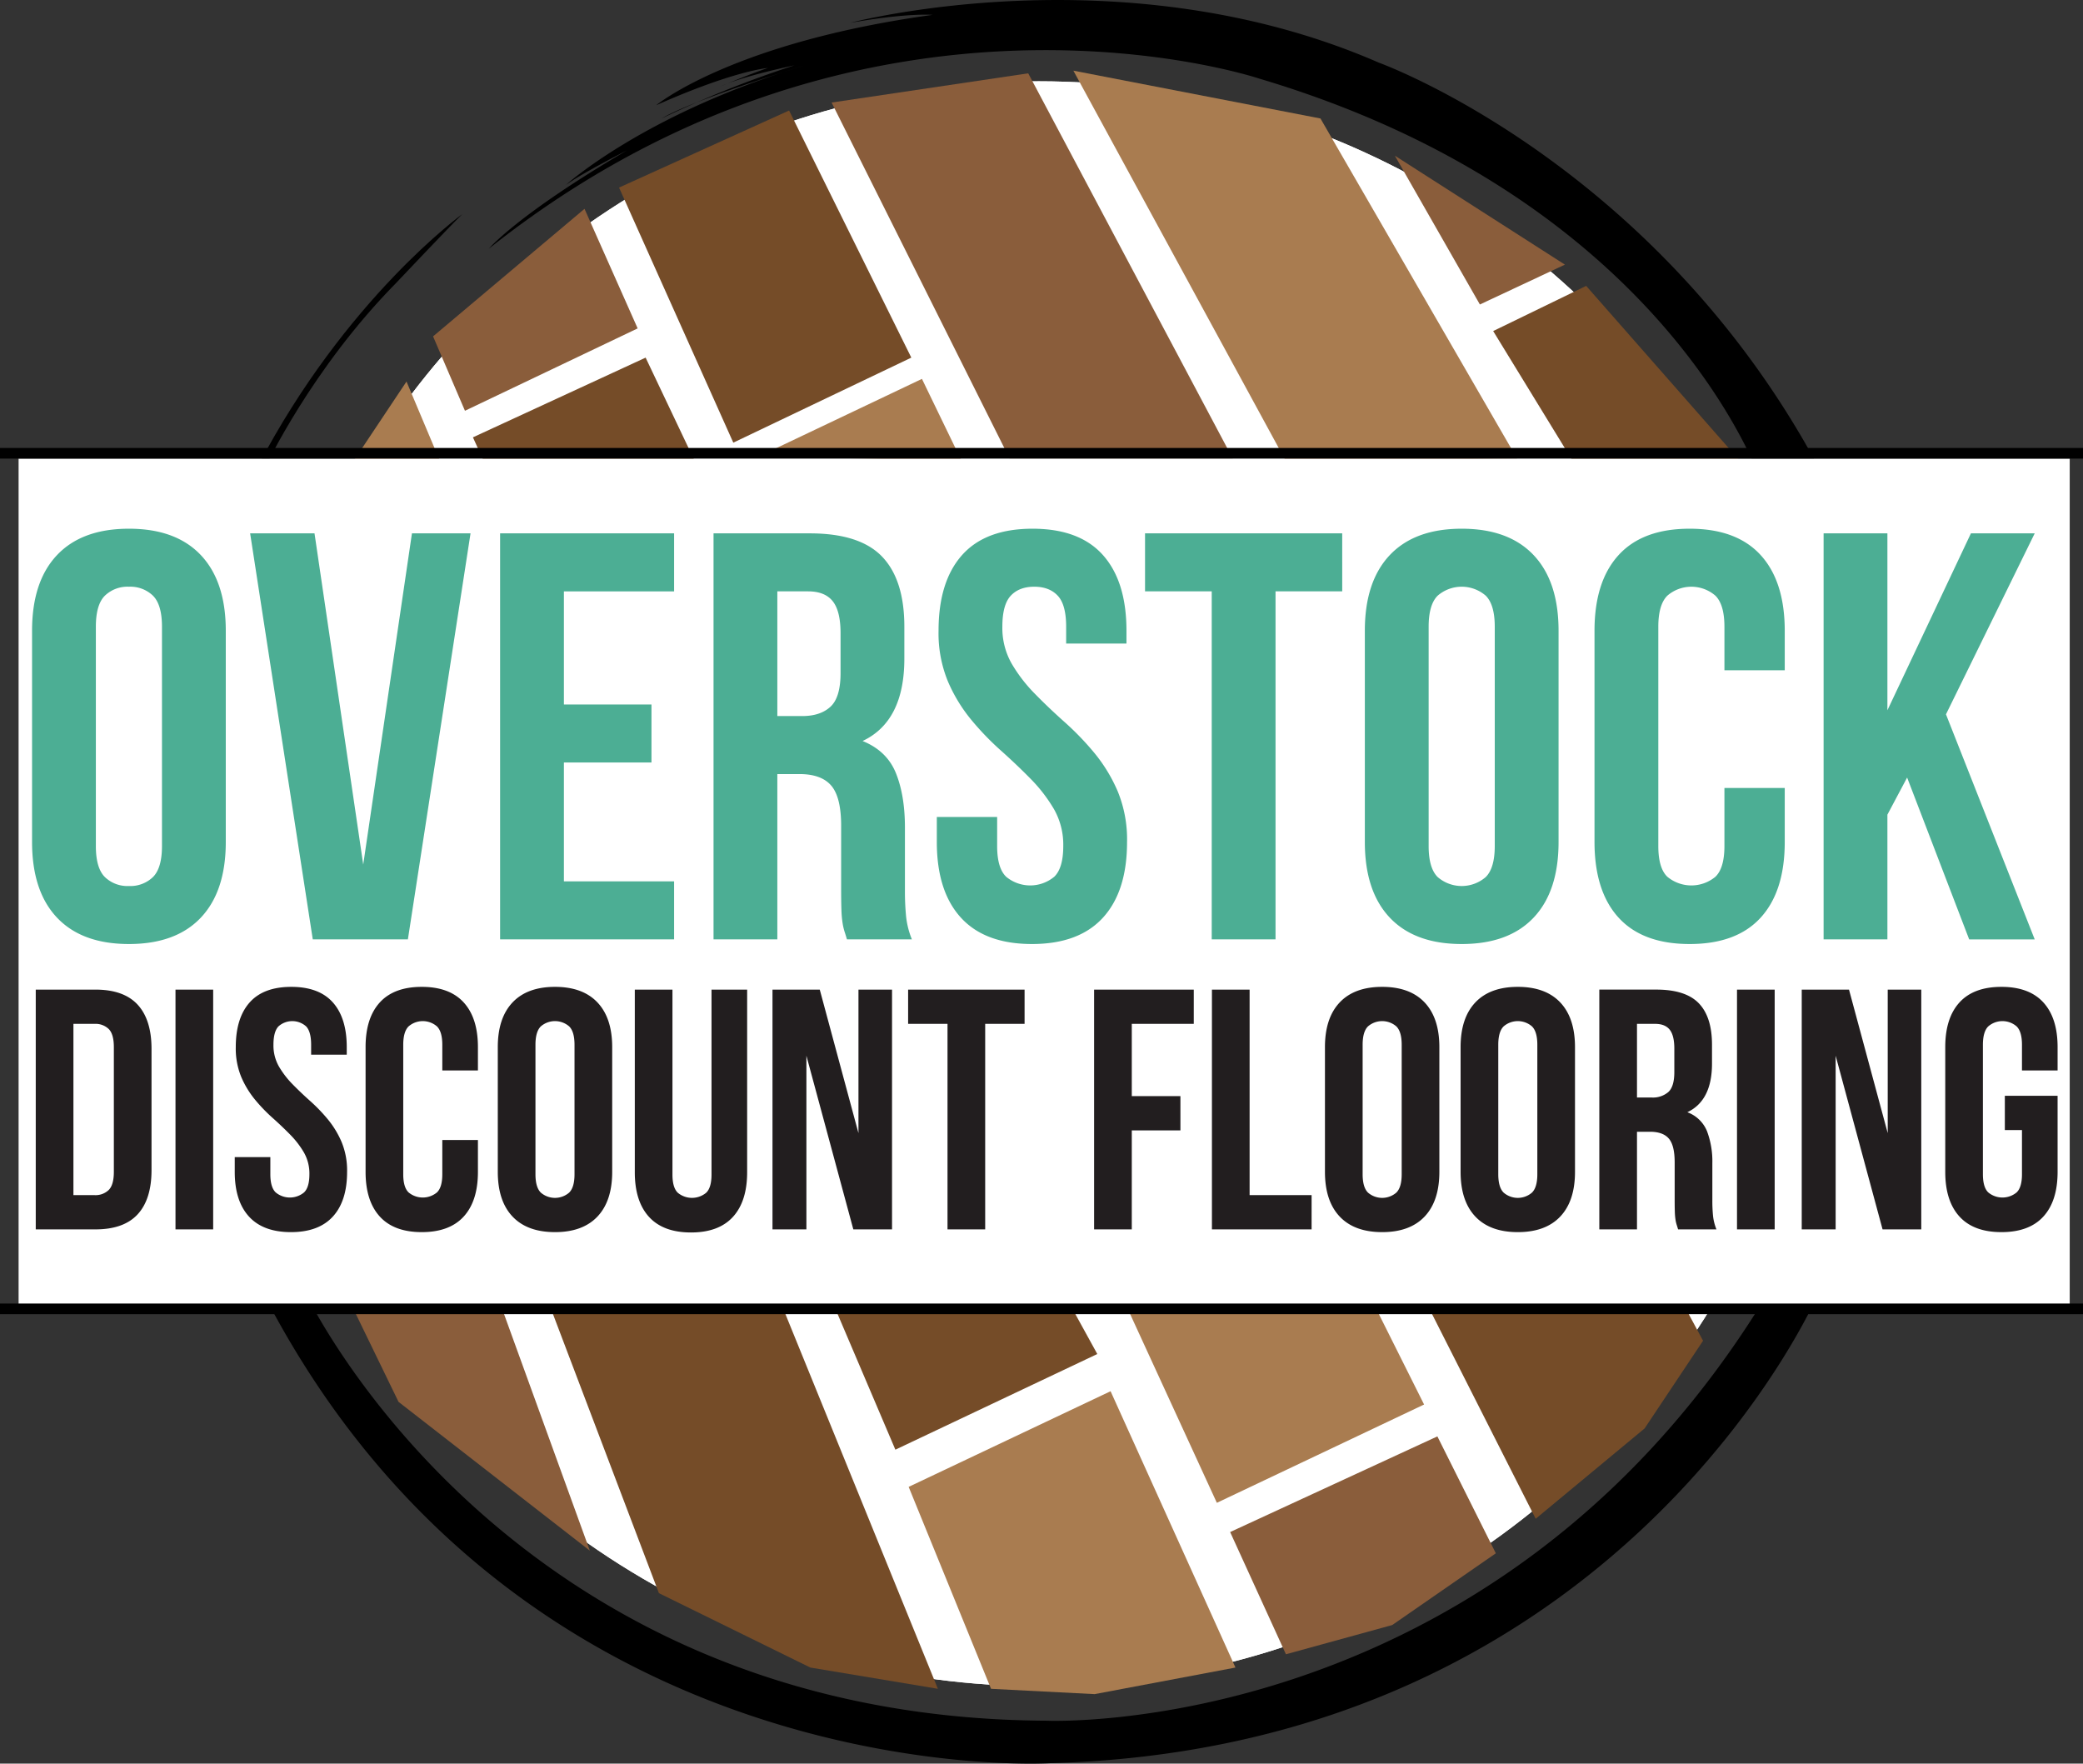 <svg id="组_1" data-name="组 1" xmlns="http://www.w3.org/2000/svg" width="784" height="663.75" viewBox="0 0 784 663.75">
  <rect x="0" y="0" width="784" height="663.75" fill="#333333" stroke="none"/>
  <defs>
    <style>
      .cls-1, .cls-3, .cls-4, .cls-5, .cls-6, .cls-7 {
        fill-rule: evenodd;
      }

      .cls-2 {
        fill: #fff;
      }

      .cls-3 {
        fill: #a97c50;
      }

      .cls-4 {
        fill: #8a5d3b;
      }

      .cls-5 {
        fill: #754c28;
      }

      .cls-6 {
        fill: #4cae94;
      }

      .cls-7 {
        fill: #221e1f;
      }
    </style>
  </defs>
  <path id="形状_1" data-name="形状 1" class="cls-1" d="M175,82s-44.03,31.845-77,95h3s17.247-36.781,49-69C150,108,170.845,85.956,175,82Z" transform="translate(-1 -1.406)"/>
  <path id="形状_2" data-name="形状 2" class="cls-1" d="M321,10S423.53-17.11,520,25c0,0,107.8,38.763,169,159l-25-1S628.548,76.668,475,31c0,0-147.245-49.442-290,64,0,0,10.684-12.806,52-37,0,0-16.484,8.318-23,13,0,0,29.659-26.911,90-45,0,0-41.443,12.575-54,20a401.742,401.742,0,0,1,50-20s-19.122,3.913-28,8c0,0,11.421-4.818,18-7,0,0-12.4.863-42,14,0,0,28.316-23.569,104-34C352,7,342.827,6.148,321,10ZM116,488s75.092,160.1,279,161c0,0,166.883,7.413,269-157l21-3S611.112,659.34,396,665c0,0-202.865,12.313-299-183Z" transform="translate(-1 -1.406)"/>
  <ellipse id="椭圆_1_拷贝" data-name="椭圆 1 拷贝" class="cls-2" cx="391" cy="332.594" rx="298" ry="302"/>
  <ellipse id="椭圆_1" data-name="椭圆 1" class="cls-2" cx="391" cy="332.594" rx="298" ry="302"/>
  <path id="形状_3" data-name="形状 3" class="cls-3" d="M154,145l16,38-40-2Z" transform="translate(-1 -1.406)"/>
  <path id="形状_4" data-name="形状 4" class="cls-4" d="M164,128l12,28,65-31L221,80Z" transform="translate(-1 -1.406)"/>
  <path id="形状_5" data-name="形状 5" class="cls-5" d="M234,72l43,96,67-32L298,43Z" transform="translate(-1 -1.406)"/>
  <path id="形状_6" data-name="形状 6" class="cls-5" d="M179,166l65-30,19,40-79,1Z" transform="translate(-1 -1.406)"/>
  <path id="形状_7" data-name="形状 7" class="cls-3" d="M287,173l61-29,15,31Z" transform="translate(-1 -1.406)"/>
  <path id="形状_8" data-name="形状 8" class="cls-4" d="M314,40l67,134h84L388,29Z" transform="translate(-1 -1.406)"/>
  <path id="形状_9" data-name="形状 9" class="cls-3" d="M405,28l80,147,87-1L498,46Z" transform="translate(-1 -1.406)"/>
  <path id="形状_10" data-name="形状 10" class="cls-4" d="M526,60l32,56,32-15Z" transform="translate(-1 -1.406)"/>
  <path id="形状_11" data-name="形状 11" class="cls-5" d="M563,126l35-17,58,66H593Z" transform="translate(-1 -1.406)"/>
  <path id="形状_12" data-name="形状 12" class="cls-4" d="M134,494h56l33,91-72-56Z" transform="translate(-1 -1.406)"/>
  <path id="形状_13" data-name="形状 13" class="cls-5" d="M208,493l41,108,57,28,48,8L295,492Z" transform="translate(-1 -1.406)"/>
  <path id="形状_14" data-name="形状 14" class="cls-5" d="M315,493l23,54,76-36-11-20Z" transform="translate(-1 -1.406)"/>
  <path id="形状_15" data-name="形状 15" class="cls-3" d="M343,561l76-36,47,104-53,10-39-2Z" transform="translate(-1 -1.406)"/>
  <path id="形状_16" data-name="形状 16" class="cls-3" d="M425,493l34,74,78-37-19-38Z" transform="translate(-1 -1.406)"/>
  <path id="形状_17" data-name="形状 17" class="cls-4" d="M464,578l78-36,22,44-39,27-40,11Z" transform="translate(-1 -1.406)"/>
  <path id="形状_18" data-name="形状 18" class="cls-5" d="M539,494l40,79,41-34,22-33-7-13Z" transform="translate(-1 -1.406)"/>
  <rect id="矩形_1" data-name="矩形 1" class="cls-2" x="7" y="172.594" width="772" height="321"/>
  <rect id="矩形_2" data-name="矩形 2" y="168.594" width="784" height="4"/>
  <rect id="矩形_2_拷贝" data-name="矩形 2 拷贝" y="490.594" width="784" height="4"/>
  <path id="OVERSTOCK" class="cls-6" d="M37.08,237.284q0-8.293,3.384-11.678a12.241,12.241,0,0,1,9.059-3.384,12.251,12.251,0,0,1,9.059,3.384q3.382,3.387,3.384,11.678V319.8q0,8.3-3.384,11.679a12.239,12.239,0,0,1-9.059,3.383,12.228,12.228,0,0,1-9.059-3.383Q37.076,328.1,37.08,319.8V237.284ZM13.067,318.272q0,18.556,9.387,28.487t27.069,9.933q17.682,0,27.069-9.933t9.387-28.487v-79.46q0-18.551-9.387-28.487t-27.069-9.933q-17.682,0-27.069,9.933t-9.387,28.487v79.46ZM119.376,202.139H95.145l23.576,152.807h35.8L178.1,202.139H156.05L137.713,326.785Zm93.866,21.829h41.476V202.139H189.229V354.946h65.489v-21.83H213.242V288.365H246.2V266.536H213.242V223.968ZM344.218,354.946a31.818,31.818,0,0,1-2.183-8.623,98.1,98.1,0,0,1-.437-9.933V312.815q0-12-3.383-20.411t-12.552-12.115q15.717-7.419,15.717-31V237.284q0-17.682-8.4-26.413T305.8,202.139H269.561V354.946h24.012V292.731h8.3q8.293,0,12.006,4.366t3.711,15.063v24.012q0,4.584.109,7.641a39.935,39.935,0,0,0,.437,5.02,21.607,21.607,0,0,0,.764,3.275q0.435,1.31.873,2.838h24.449ZM305.143,223.968q6.329,0,9.278,3.711t2.947,12.007v15.062q0,9.168-3.821,12.661T302.96,270.9h-9.387V223.968h11.57ZM357.751,257.8a59.329,59.329,0,0,0,8.732,14.408,106.2,106.2,0,0,0,11.242,11.678q6,5.352,11.242,10.7a57.853,57.853,0,0,1,8.732,11.351,27.091,27.091,0,0,1,3.492,13.862q0,8.3-3.383,11.57a14.171,14.171,0,0,1-18.119,0q-3.387-3.274-3.383-11.57V308.885H353.6v9.387q0,18.556,9.059,28.487t26.742,9.933q17.68,0,26.741-9.933t9.059-28.487a47.623,47.623,0,0,0-3.493-18.992,59.531,59.531,0,0,0-8.732-14.407,107.119,107.119,0,0,0-11.242-11.679q-6.006-5.346-11.242-10.7a57.5,57.5,0,0,1-8.732-11.351,27.051,27.051,0,0,1-3.493-13.862q0-8.293,3.166-11.678t8.841-3.384q5.673,0,8.841,3.384t3.165,11.678v6.331h22.7v-4.8q0-18.551-8.841-28.487t-26.523-9.933q-17.682,0-26.523,9.933t-8.841,28.487A47.526,47.526,0,0,0,357.751,257.8Zm74.219-33.836h25.1V354.946h24.012V223.968h25.1V202.139H431.97v21.829Zm106.743,13.316q0-8.293,3.384-11.678a13.818,13.818,0,0,1,18.118,0q3.383,3.387,3.384,11.678V319.8q0,8.3-3.384,11.679a13.821,13.821,0,0,1-18.118,0q-3.387-3.382-3.384-11.679V237.284ZM514.7,318.272q0,18.556,9.387,28.487t27.068,9.933q17.682,0,27.069-9.933t9.387-28.487v-79.46q0-18.551-9.387-28.487t-27.069-9.933q-17.682,0-27.068,9.933T514.7,238.812v79.46Zm135.342-20.3V319.8q0,8.3-3.383,11.57a14.171,14.171,0,0,1-18.119,0q-3.387-3.274-3.383-11.57V237.284q0-8.293,3.383-11.678a13.819,13.819,0,0,1,18.119,0q3.381,3.387,3.383,11.678v16.372h22.7V238.812q0-18.551-9.059-28.487t-26.742-9.933q-17.681,0-26.741,9.933t-9.059,28.487v79.46q0,18.556,9.059,28.487t26.741,9.933q17.682,0,26.742-9.933t9.059-28.487v-20.3h-22.7Zm92.118,56.976h24.667l-33.4-84.7,33.4-68.108H742.816l-31.435,66.58v-66.58H687.369V354.946h24.012V308.012l7.422-13.971Z" transform="translate(-1 -1.406)"/>
  <path id="discount_flooring" data-name="discount flooring" class="cls-7" d="M14.457,464.092H36.888q10.7,0,15.921-5.673t5.221-16.63V396.152q0-10.956-5.221-16.63T36.888,373.85H14.457v90.242ZM36.63,386.741a7.144,7.144,0,0,1,5.286,1.934q1.934,1.933,1.934,6.833v46.925q0,4.9-1.934,6.833A7.144,7.144,0,0,1,36.63,451.2H28.637V386.741H36.63Zm30.423,77.351H81.234V373.85H67.053v90.242ZM91.8,406.723a35.039,35.039,0,0,0,5.157,8.509,62.748,62.748,0,0,0,6.639,6.9q3.544,3.16,6.639,6.317a34.155,34.155,0,0,1,5.157,6.7,16,16,0,0,1,2.062,8.186q0,4.9-2,6.832a8.367,8.367,0,0,1-10.7,0q-2-1.933-2-6.832V436.89H89.354v5.543q0,10.959,5.35,16.824t15.793,5.866q10.442,0,15.792-5.866t5.35-16.824a28.13,28.13,0,0,0-2.062-11.215,35.177,35.177,0,0,0-5.157-8.509,63.412,63.412,0,0,0-6.639-6.9q-3.548-3.158-6.64-6.317a33.956,33.956,0,0,1-5.156-6.7,15.966,15.966,0,0,1-2.063-8.186q0-4.9,1.869-6.9a7.822,7.822,0,0,1,10.443,0q1.866,2,1.869,6.9v3.739H131.51v-2.836q0-10.956-5.221-16.824t-15.663-5.866q-10.443,0-15.664,5.866t-5.221,16.824A28.067,28.067,0,0,0,91.8,406.723Zm75.673,23.721v12.892q0,4.9-2,6.832a8.367,8.367,0,0,1-10.7,0q-2-1.933-2-6.832V394.605q0-4.9,2-6.9a8.162,8.162,0,0,1,10.7,0q2,2,2,6.9v9.669h13.408v-8.766q0-10.956-5.35-16.824t-15.793-5.866q-10.441,0-15.792,5.866t-5.35,16.824v46.925q0,10.959,5.35,16.824t15.792,5.866q10.443,0,15.793-5.866t5.35-16.824V430.444H167.477Zm35.064-35.839q0-4.9,2-6.9a8.162,8.162,0,0,1,10.7,0q2,2,2,6.9v48.731q0,4.9-2,6.9a8.162,8.162,0,0,1-10.7,0q-2-2-2-6.9V394.605ZM188.36,442.433q0,10.959,5.544,16.824t15.985,5.866q10.443,0,15.986-5.866t5.543-16.824V395.508q0-10.956-5.543-16.824t-15.986-5.866q-10.442,0-15.985,5.866t-5.544,16.824v46.925Zm51.566-68.583v68.712q0,10.959,5.35,16.824t15.793,5.866q10.441,0,15.792-5.866t5.35-16.824V373.85H268.8v69.615q0,4.9-2,6.832a8.367,8.367,0,0,1-10.7,0q-2-1.934-2-6.832V373.85H239.926Zm82.249,90.242h14.568V373.85H324.109v54.016L309.541,373.85H291.75v90.242h12.763V398.731ZM342.8,386.741h14.825v77.351h14.181V386.741h14.826V373.85H342.8v12.891Zm84.181,0h23.334V373.85H412.8v90.242h14.181V426.834h18.306V413.943H426.981v-27.2Zm30.166,77.351h37.515V451.2H471.328V373.85H457.147v90.242Zm56.722-69.487q0-4.9,2-6.9a8.162,8.162,0,0,1,10.7,0q2,2,2,6.9v48.731q0,4.9-2,6.9a8.162,8.162,0,0,1-10.7,0q-2-2-2-6.9V394.605Zm-14.181,47.828q0,10.959,5.544,16.824t15.985,5.866q10.443,0,15.986-5.866t5.544-16.824V395.508q0-10.956-5.544-16.824t-15.986-5.866q-10.442,0-15.985,5.866t-5.544,16.824v46.925Zm65.232-47.828q0-4.9,2-6.9a8.162,8.162,0,0,1,10.7,0q2,2,2,6.9v48.731q0,4.9-2,6.9a8.162,8.162,0,0,1-10.7,0q-2-2-2-6.9V394.605Zm-14.181,47.828q0,10.959,5.543,16.824t15.986,5.866q10.443,0,15.986-5.866t5.543-16.824V395.508q0-10.956-5.543-16.824t-15.986-5.866q-10.442,0-15.986,5.866t-5.543,16.824v46.925Zm96.3,21.659A18.869,18.869,0,0,1,645.75,459a57.96,57.96,0,0,1-.257-5.865V439.211a32.316,32.316,0,0,0-2-12.054A12.7,12.7,0,0,0,636.082,420q9.282-4.382,9.282-18.306v-7.091q0-10.442-4.964-15.6t-16.05-5.156h-21.4v90.242h14.181V427.35h4.9q4.9,0,7.09,2.579t2.192,8.9v14.181q0,2.707.064,4.512a23.577,23.577,0,0,0,.258,2.965,12.9,12.9,0,0,0,.451,1.934c0.171,0.515.343,1.075,0.516,1.676h14.438Zm-23.076-77.351q3.738,0,5.479,2.192t1.741,7.09v8.9q0,5.414-2.256,7.477a8.922,8.922,0,0,1-6.253,2.062h-5.543V386.741h6.832Zm30.811,77.351h14.18V373.85h-14.18v90.242Zm54.788,0h14.567V373.85H711.5v54.016L696.928,373.85H679.137v90.242H691.9V398.731Zm46.021-37.386h6.446v16.63q0,4.9-2,6.832a8.367,8.367,0,0,1-10.7,0q-2-1.933-2-6.832V394.605q0-4.9,2-6.9a8.162,8.162,0,0,1,10.7,0q2,2,2,6.9v9.669h13.408v-8.766q0-10.956-5.35-16.824t-15.793-5.866q-10.442,0-15.792,5.866t-5.35,16.824v46.925q0,10.959,5.35,16.824t15.792,5.866q10.443,0,15.793-5.866t5.35-16.824V413.814H755.583v12.892Z" transform="translate(-1 -1.406)"/>
</svg>
